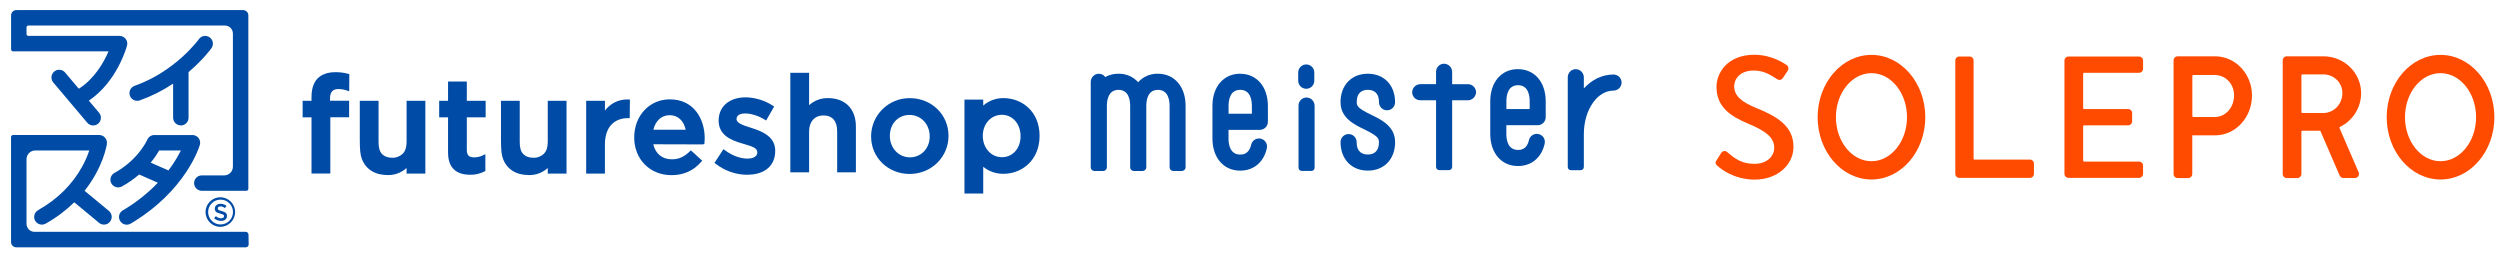<?xml version="1.0" encoding="UTF-8"?>
<svg xmlns="http://www.w3.org/2000/svg" version="1.1" viewBox="0 0 445.57 46.607">
  <defs>
    <style>
      .cls-1 {
        fill: #ff4b00;
      }

      .cls-2 {
        fill: #004ba5;
      }
    </style>
  </defs>
  <!-- Generator: Adobe Illustrator 28.7.1, SVG Export Plug-In . SVG Version: 1.2.0 Build 142)  -->
  <g>
    <g id="_レイヤー_1" data-name="レイヤー_1">
      <g id="_グループ_41303" data-name="グループ_41303">
        <g id="_グループ_41186" data-name="グループ_41186">
          <path id="_パス_34176" data-name="パス_34176" class="cls-2" d="M55.521,30.934v-10.025h-1.582v-2.945h1.582v-.681c0-1.44.373-2.578,1.087-3.305.694-.707,1.755-1.093,3.074-1.112h.174c.745-.005,1.488.094,2.206.296l.199.058-.026,3.048-.353-.116c-.501-.181-1.03-.276-1.563-.283-1.01,0-1.499.54-1.499,1.646v.444h3.402v2.944h-3.35v10.025h-3.344l-.006.007Z"/>
          <path id="_パス_34177" data-name="パス_34177" class="cls-2" d="M83.694,31.146c-2.547-.045-3.839-1.383-3.839-3.968v-6.269h-1.582v-2.945h1.582v-3.427h3.344v3.427h3.357v2.945h-3.357v5.819c0,.926.387,1.318,1.293,1.318.563.003,1.118-.127,1.621-.379l.392-.193v3.003l-.147.077c-.786.406-1.662.61-2.546.592h-.117Z"/>
          <path id="_パス_34178" data-name="パス_34178" class="cls-2" d="M104.475,30.934v-12.97h3.344v1.743c.927-1.25,2.392-1.985,3.948-1.98l.502.013-.038,3.312h-.27c-2.649,0-4.148,1.756-4.148,4.701v5.183h-3.337Z"/>
          <path id="_パス_34179" data-name="パス_34179" class="cls-2" d="M69.076,31.198c-2.238,0-3.858-1.009-4.572-2.848-.289-.74-.379-1.621-.379-3.511v-6.868h3.344v7.337c0,.99.18,1.653.572,2.09.418.463,1.074.72,1.852.72.712.025,1.403-.245,1.91-.746.444-.463.663-1.151.663-2.109v-7.293h3.344v12.971h-3.345v-.997c-.928.84-2.144,1.291-3.395,1.261"/>
          <path id="_パス_34180" data-name="パス_34180" class="cls-2" d="M94.238,31.198c-2.238,0-3.858-1.009-4.572-2.848-.283-.74-.379-1.627-.379-3.511v-6.868h3.344v7.337c0,.99.18,1.653.572,2.09.418.463,1.074.72,1.852.72.712.025,1.403-.245,1.91-.746.443-.463.663-1.151.663-2.109v-7.293h3.344v12.971h-3.345v-.997c-.928.84-2.144,1.291-3.395,1.261"/>
          <path id="_パス_34181" data-name="パス_34181" class="cls-2" d="M119.683,31.217c-3.852,0-6.648-2.829-6.648-6.72s2.727-6.791,6.34-6.791c4.302,0,6.225,3.492,6.225,6.958,0,.238-.02.476-.039.733l-.018.251-.264.09-8.848-.026c.373,1.678,1.614,2.681,3.299,2.681,1.234,0,2.193-.424,3.215-1.421l.187-.18,2.018,1.846-.174.199c-1.357,1.582-3.138,2.379-5.292,2.379ZM122.204,23.121c-.334-1.621-1.402-2.591-2.849-2.591s-2.527.984-2.906,2.591h5.755Z"/>
          <path id="_パス_34182" data-name="パス_34182" class="cls-2" d="M133.149,31.153c-2.035-.024-4.006-.718-5.607-1.974l-.2-.154,1.602-2.443.231.174c1.306.977,2.739,1.51,4.045,1.51.527,0,1.756-.109,1.756-1.145,0-.752-1.016-1.055-2.193-1.402l-.508-.154c-2.071-.585-4.193-1.53-4.193-4.07s1.936-4.148,4.823-4.148c1.727.033,3.41.552,4.855,1.498l.218.142-1.434,2.488-.238-.147c-1.164-.701-2.431-1.106-3.479-1.106-.469,0-1.556.097-1.556.984,0,.746,1.151,1.112,2.476,1.537l.258.083c2.058.643,4.161,1.627,4.161,4.045,0,2.694-1.878,4.27-5.016,4.27"/>
          <path id="_パス_34183" data-name="パス_34183" class="cls-2" d="M149.206,30.722v-7.337c0-1.813-.862-2.81-2.431-2.81s-2.572,1.093-2.572,2.854v7.286h-3.344V12.974h3.344v5.774c.927-.838,2.139-1.289,3.389-1.26,3.054,0,4.951,1.936,4.951,5.042v8.186h-3.343l.006.007Z"/>
          <path id="_パス_34184" data-name="パス_34184" class="cls-2" d="M162.113,31.005c-3.852,0-6.861-2.939-6.861-6.694.009-3.773,3.075-6.825,6.848-6.817.022,0,.043,0,.065,0,3.878,0,6.888,2.951,6.888,6.72s-3.048,6.791-6.932,6.791M162.114,20.485c-2.038,0-3.517,1.569-3.517,3.73s1.563,3.826,3.563,3.826,3.543-1.569,3.543-3.73-1.543-3.826-3.589-3.826h0Z"/>
          <path id="_パス_34185" data-name="パス_34185" class="cls-2" d="M171.894,34.503v-16.751h3.344v1.068c1.005-.882,2.303-1.357,3.64-1.331,3.183,0,6.405,2.308,6.405,6.72s-3.222,6.765-6.405,6.765c-1.323.03-2.613-.412-3.64-1.247v4.771h-3.344v.006ZM178.563,20.459c-1.942,0-3.402,1.614-3.402,3.755s1.46,3.801,3.402,3.801,3.331-1.575,3.331-3.755-1.428-3.8-3.331-3.8Z"/>
          <path id="_パス_34186" data-name="パス_34186" class="cls-2" d="M221.035,13.141c-2.958,0-4.944,2.309-4.944,5.736v5.8c0,3.434,1.986,5.736,4.944,5.736,2.406,0,4.188-1.485,4.753-3.98.176-.773-.308-1.542-1.081-1.718s-1.542.308-1.718,1.081h0c-.397,1.75-1.568,1.75-1.955,1.75-1.807,0-2.076-1.794-2.076-2.868v-1.538h5.582c.791,0,1.433-.642,1.433-1.434v-2.822c0-3.434-1.986-5.736-4.945-5.736l.007-.007ZM223.113,20.266h-4.148v-1.389c0-1.068.269-2.868,2.076-2.868s2.079,1.794,2.079,2.868v1.389h-.007Z"/>
          <path id="_パス_34187" data-name="パス_34187" class="cls-2" d="M270.55,12.318c-2.957,0-4.945,2.302-4.945,5.736v5.801c0,3.434,1.989,5.736,4.945,5.736,2.406,0,4.186-1.485,4.754-3.98.176-.773-.308-1.542-1.081-1.718-.773-.176-1.542.308-1.718,1.081h0c-.398,1.75-1.568,1.75-1.955,1.75-1.807,0-2.076-1.794-2.076-2.868v-1.537h5.582c.791,0,1.433-.642,1.433-1.434v-2.824c0-3.434-1.988-5.736-4.945-5.736l.007-.006ZM272.629,19.443h-4.148v-1.389c0-1.068.269-2.868,2.076-2.868s2.076,1.794,2.076,2.868v1.389h-.005Z"/>
          <path id="_パス_34188" data-name="パス_34188" class="cls-2" d="M258.815,29.757v-11.883h2.772c.794.008,1.451-.615,1.485-1.408.013-.793-.62-1.447-1.413-1.46-.007,0-.014,0-.021,0h-2.823v-2.167c.008-.794-.616-1.452-1.409-1.485-.793-.013-1.447.62-1.459,1.413,0,.007,0,.014,0,.021v2.212h-2.77c-.794-.008-1.452.615-1.487,1.408-.015.791.614,1.444,1.405,1.459.01,0,.019,0,.029,0h2.823v11.883c0,.316.256.571.572.572h1.725c.316-.001.571-.257.572-.572v.006Z"/>
          <path id="_パス_34189" data-name="パス_34189" class="cls-2" d="M234.301,29.893v-11.028c.009-.794-.614-1.451-1.407-1.485-.791-.015-1.445.614-1.46,1.406,0,.009,0,.019,0,.028v11.08c0,.316.256.572.572.572h1.723c.316,0,.572-.256.572-.572Z"/>
          <path id="_パス_34190" data-name="パス_34190" class="cls-2" d="M232.81,15.823c.792,0,1.433-.642,1.434-1.434v-1.453c.009-.792-.625-1.441-1.417-1.45-.792-.009-1.441.625-1.45,1.417,0,.011,0,.022,0,.033v1.453c0,.791.642,1.433,1.433,1.434Z"/>
          <path id="_パス_34191" data-name="パス_34191" class="cls-2" d="M243.788,16.009c.906,0,1.985.386,1.985,2.212,0,.792.642,1.435,1.435,1.435s1.435-.642,1.435-1.435c0-3.042-1.955-5.08-4.862-5.08s-4.862,2.044-4.862,5.08c0,2.797,2.443,3.974,4.23,4.836,2.361,1.138,2.617,1.588,2.617,2.27,0,1.826-1.08,2.212-1.986,2.212s-1.988-.386-1.988-2.212c0-.792-.64-1.434-1.432-1.435-.792,0-1.434.64-1.435,1.432v.003c0,3.042,1.955,5.08,4.862,5.08s4.862-2.044,4.862-5.08c0-2.81-2.452-3.993-4.239-4.855-2.348-1.132-2.604-1.575-2.604-2.251,0-1.826,1.08-2.212,1.988-2.212h-.007Z"/>
          <path id="_パス_34192" data-name="パス_34192" class="cls-2" d="M210.651,30.471c.362-.002.654-.294.656-.656v-10.938c0-3.434-1.988-5.736-4.945-5.736-1.333-.032-2.615.517-3.511,1.505-.896-.988-2.178-1.537-3.511-1.505-.822-.01-1.632.191-2.354.585-.286-.391-.751-.609-1.234-.579-.77.06-1.36.707-1.351,1.479v15.195c.002.362.294.655.656.656h1.562c.362-.002.654-.294.656-.656v-10.938c0-1.068.27-2.868,2.077-2.868s2.077,1.794,2.077,2.868v10.938c.002.362.294.655.656.656h1.562c.362-.001.655-.294.656-.656v-10.938c0-1.068.27-2.868,2.077-2.868s2.077,1.794,2.077,2.868v10.938c.001.362.294.655.656.656h1.561l-.025-.006Z"/>
          <path id="_パス_34193" data-name="パス_34193" class="cls-2" d="M281.714,30.336c.316,0,.572-.257.572-.572v-5.857c0-2.148.585-4.154,1.648-5.633.97-1.357,2.244-2.109,3.6-2.122.725.008,1.347-.513,1.467-1.228.111-.786-.436-1.514-1.222-1.625-.066-.009-.134-.014-.201-.014-2.039,0-3.876.926-5.292,2.476v-1.948c.009-.794-.614-1.451-1.407-1.485-.793-.013-1.447.619-1.46,1.413,0,.007,0,.014,0,.021v16.005c0,.316.256.572.572.572h1.723Z"/>
          <path class="cls-2" d="M39.272,35.158c-1.454-.002-2.635,1.176-2.637,2.63s1.176,2.635,2.63,2.637c1.454.002,2.635-1.176,2.637-2.63v-.006c-.002-1.452-1.178-2.628-2.63-2.63ZM39.309,40.007c-1.224,0-2.215-.992-2.215-2.215s.992-2.215,2.215-2.215,2.215.992,2.215,2.215-.992,2.215-2.215,2.215Z"/>
          <path id="_パス_34195" data-name="パス_34195" class="cls-2" d="M39.509,37.609c-.566-.135-.701-.238-.701-.463,0-.206.18-.36.482-.36.293.012.575.118.804.302l.276-.392c-.301-.249-.683-.382-1.074-.373-.585,0-1.01.354-1.01.862,0,.552.354.74.984.894.547.129.669.238.669.45,0,.231-.206.379-.527.379-.349-.005-.682-.143-.933-.386l-.315.373c.338.306.778.476,1.234.476.624,0,1.055-.328,1.055-.881,0-.502-.328-.72-.952-.874l.007-.007Z"/>
          <path id="_パス_34196" data-name="パス_34196" class="cls-2" d="M44.294,41.827c-.001-.282-.231-.509-.513-.508,0,0,0,0-.001,0H6.161c-.792,0-1.433-.642-1.434-1.434v-11.51c-.002-.858.692-1.555,1.55-1.556.002,0,.004,0,.006,0h9.633c-.325.959-.732,1.888-1.215,2.778-1.768,3.241-4.418,5.884-7.877,7.839-.664.367-.92,1.193-.579,1.871.363.673,1.204.924,1.876.56.005-.003.009-.005.014-.008,1.86-1.038,3.575-2.318,5.099-3.807l4.424,3.665c.246.204.555.316.875.315.412.003.802-.182,1.061-.502.484-.584.404-1.45-.18-1.936l-4.341-3.588c3.324-4.186,3.948-8.121,3.981-8.359.073-.505-.137-1.008-.547-1.312-.249-.179-.549-.273-.855-.27H2.329c-.198,0-.36.16-.36.359,0,0,0,0,0,.001v18.72c0,.515.418.932.932.933h40.904c.283,0,.514-.229.514-.512,0-.003,0-.006,0-.009l-.026-1.724v-.006Z"/>
          <path id="_パス_34197" data-name="パス_34197" class="cls-2" d="M21.902,37.48c-.658.379-.885,1.22-.506,1.878.379.658,1.22.885,1.878.506.01-.006.02-.011.029-.017,9.845-5.838,12.218-13.69,12.315-14.018.213-.73-.207-1.494-.937-1.707-.124-.036-.252-.055-.382-.055h-6.784c-.554-.001-1.054.331-1.267.842-.071.161-1.653,3.607-5.852,5.91-.667.365-.912,1.201-.548,1.868.242.443.706.717,1.211.716.231-.002.459-.059.663-.167,1.097-.601,2.127-1.317,3.074-2.135l3.344,1.466c-1.844,1.915-3.94,3.57-6.231,4.919l-.008-.006ZM26.853,28.992c.564-.679,1.068-1.406,1.505-2.173h3.884c-.427.851-.909,1.673-1.441,2.463-.231.341-.495.707-.784,1.093l-3.158-1.389-.007.006Z"/>
          <path id="_パス_34198" data-name="パス_34198" class="cls-2" d="M32.231,22.362c.76,0,1.375-.616,1.376-1.376v-8.141c2.592-2.193,3.987-4.128,4.09-4.276.437-.624.285-1.483-.338-1.92-.616-.432-1.464-.29-1.906.319-.039.058-4.148,5.749-11.479,8.334-.713.264-1.077,1.056-.813,1.769.258.696,1.021,1.063,1.726.829,2.106-.748,4.11-1.754,5.967-2.997v6.07c0,.76.616,1.375,1.376,1.376v.013Z"/>
          <path id="_パス_34199" data-name="パス_34199" class="cls-2" d="M2.329,9.148h17.015c-.804,1.884-2.457,4.868-5.299,6.668l-2.443-2.894c-.49-.582-1.36-.657-1.942-.167-.582.49-.657,1.36-.167,1.942h0l6.058,7.176c.262.311.648.49,1.055.489.76.002,1.377-.613,1.379-1.372,0-.326-.114-.642-.325-.891l-1.827-2.16c5.061-3.402,6.733-9.549,6.804-9.813.139-.52-.04-1.074-.457-1.415-.259-.208-.581-.319-.913-.315H5.049c-.177,0-.321-.144-.322-.322v-1.203c0-.178.144-.321.322-.322h35.027c.792,0,1.433.642,1.434,1.434v23.721c.002.858-.692,1.555-1.55,1.556-.002,0-.004,0-.006,0h-3.987c-.759,0-1.376.614-1.376,1.374,0,.009,0,.019,0,.028.029.761.659,1.361,1.421,1.35h7.89c.199,0,.36-.161.36-.359h0V2.731c0-.515-.418-.932-.932-.932H2.908c-.515,0-.932.418-.932.932v6.07c0,.199.16.36.359.36h.001l-.006-.013Z"/>
        </g>
        <g id="logo">
          <path id="_パス_23282" data-name="パス_23282" class="cls-1" d="M305.926,28.581l.804-1.267c.247-.402.711-.525,1.05-.248,1.452,1.201,2.564,2.133,4.944,2.133,2.133,0,3.495-1.299,3.495-2.874,0-1.857-1.608-3.029-4.667-4.295-3.151-1.328-5.623-2.966-5.623-6.554,0-2.41,1.857-5.717,6.771-5.717,3.091,0,5.408,1.606,5.717,1.823.338.223.431.677.208,1.015-.008.012-.016.023-.024.035l-.772,1.175c-.247.402-.649.587-1.081.309-1.201-.773-2.38-1.545-4.172-1.545-2.597,0-3.495,1.639-3.495,2.781,0,1.761,1.36,2.84,3.925,3.893,3.584,1.452,6.643,3.152,6.643,6.922,0,3.214-2.873,5.841-6.89,5.841-3.77,0-6.15-1.978-6.645-2.442-.28-.243-.528-.459-.188-.984Z"/>
          <path id="_パス_23283" data-name="パス_23283" class="cls-1" d="M333.547,31.99c-5.291,0-9.595-4.981-9.595-11.104s4.308-11.104,9.595-11.104,9.596,4.981,9.596,11.104-4.305,11.104-9.596,11.104ZM333.547,13.04c-3.495,0-6.335,3.52-6.335,7.845s2.84,7.847,6.335,7.847,6.335-3.52,6.335-7.847-2.839-7.844-6.335-7.844h0Z"/>
          <path id="_パス_23284" data-name="パス_23284" class="cls-1" d="M351.748,28.305V10.769c-.001-.385-.313-.697-.698-.698h-1.863c-.385,0-.698.312-.698.698h0v20.236c0,.385.312.698.698.698h12.62c.385,0,.698-.312.698-.698v-1.863c0-.385-.312-.698-.698-.698h-9.921c-.076,0-.138-.062-.138-.138,0,0,0,0,0,0h0Z"/>
          <path id="_パス_23285" data-name="パス_23285" class="cls-1" d="M381.956,12.25v-1.452c0-.401-.325-.726-.726-.726,0,0-.002,0-.002,0h-12.56c-.401,0-.726.325-.726.726v20.178c0,.401.325.727.726.727h12.56c.401,0,.726-.326.726-.727v-1.451c0-.401-.325-.726-.726-.726h-9.769c-.103,0-.186-.083-.186-.186v-6.085c0-.103.084-.187.187-.187h7.821c.401,0,.726-.325.726-.726v-1.452c0-.401-.325-.726-.726-.726h-7.823c-.102,0-.184-.082-.184-.184v-6.077c0-.109.089-.196.198-.196h9.757c.401.001.727-.323.728-.724v-.002h0Z"/>
          <path id="_パス_23286" data-name="パス_23286" class="cls-1" d="M394.788,10.036h-6.668c-.401,0-.727.324-.727.725h0v20.25c0,.401.326.726.727.726h1.878c.401,0,.726-.325.726-.726h0v-6.892h4.092c3.614,0,6.553-3.186,6.553-7.099,0-3.854-2.952-6.984-6.581-6.984ZM394.73,20.854h-3.807c-.103,0-.186-.084-.187-.187v-7.117c.003-.102.086-.182.188-.182h3.806c1.932,0,3.444,1.59,3.444,3.622,0,2.167-1.513,3.865-3.444,3.865h0Z"/>
          <path id="_パス_23287" data-name="パス_23287" class="cls-1" d="M420.821,16.607c0-3.624-3.014-6.571-6.719-6.571h-6.531c-.401,0-.726.324-.726.724v20.251c0,.401.325.726.726.726h1.878c.402,0,.727-.326.727-.727v-7.528c0-.103.083-.186.185-.187h3.058c.074,0,.141.042.171.109l3.402,7.882c.115.265.377.437.666.437h2.052c.401,0,.725-.324.726-.725,0-.099-.02-.197-.059-.288l-3.398-7.864c-.038-.091.001-.197.091-.239,2.291-1.122,3.745-3.449,3.749-6ZM410.177,13.44c0-.102.083-.185.185-.186h3.681c1.925,0,3.434,1.461,3.434,3.327,0,1.996-1.508,3.56-3.434,3.56h-3.681c-.103,0-.185-.084-.185-.187v-6.515Z"/>
          <path id="_パス_23288" data-name="パス_23288" class="cls-1" d="M434.97,31.99c-5.291,0-9.596-4.981-9.596-11.104s4.305-11.104,9.596-11.104,9.6,4.981,9.6,11.104-4.308,11.104-9.6,11.104ZM434.97,13.04c-3.495,0-6.334,3.52-6.334,7.845s2.839,7.847,6.334,7.847,6.335-3.52,6.335-7.847-2.84-7.844-6.335-7.844h0Z"/>
        </g>
      </g>
    </g>
  </g>
</svg>